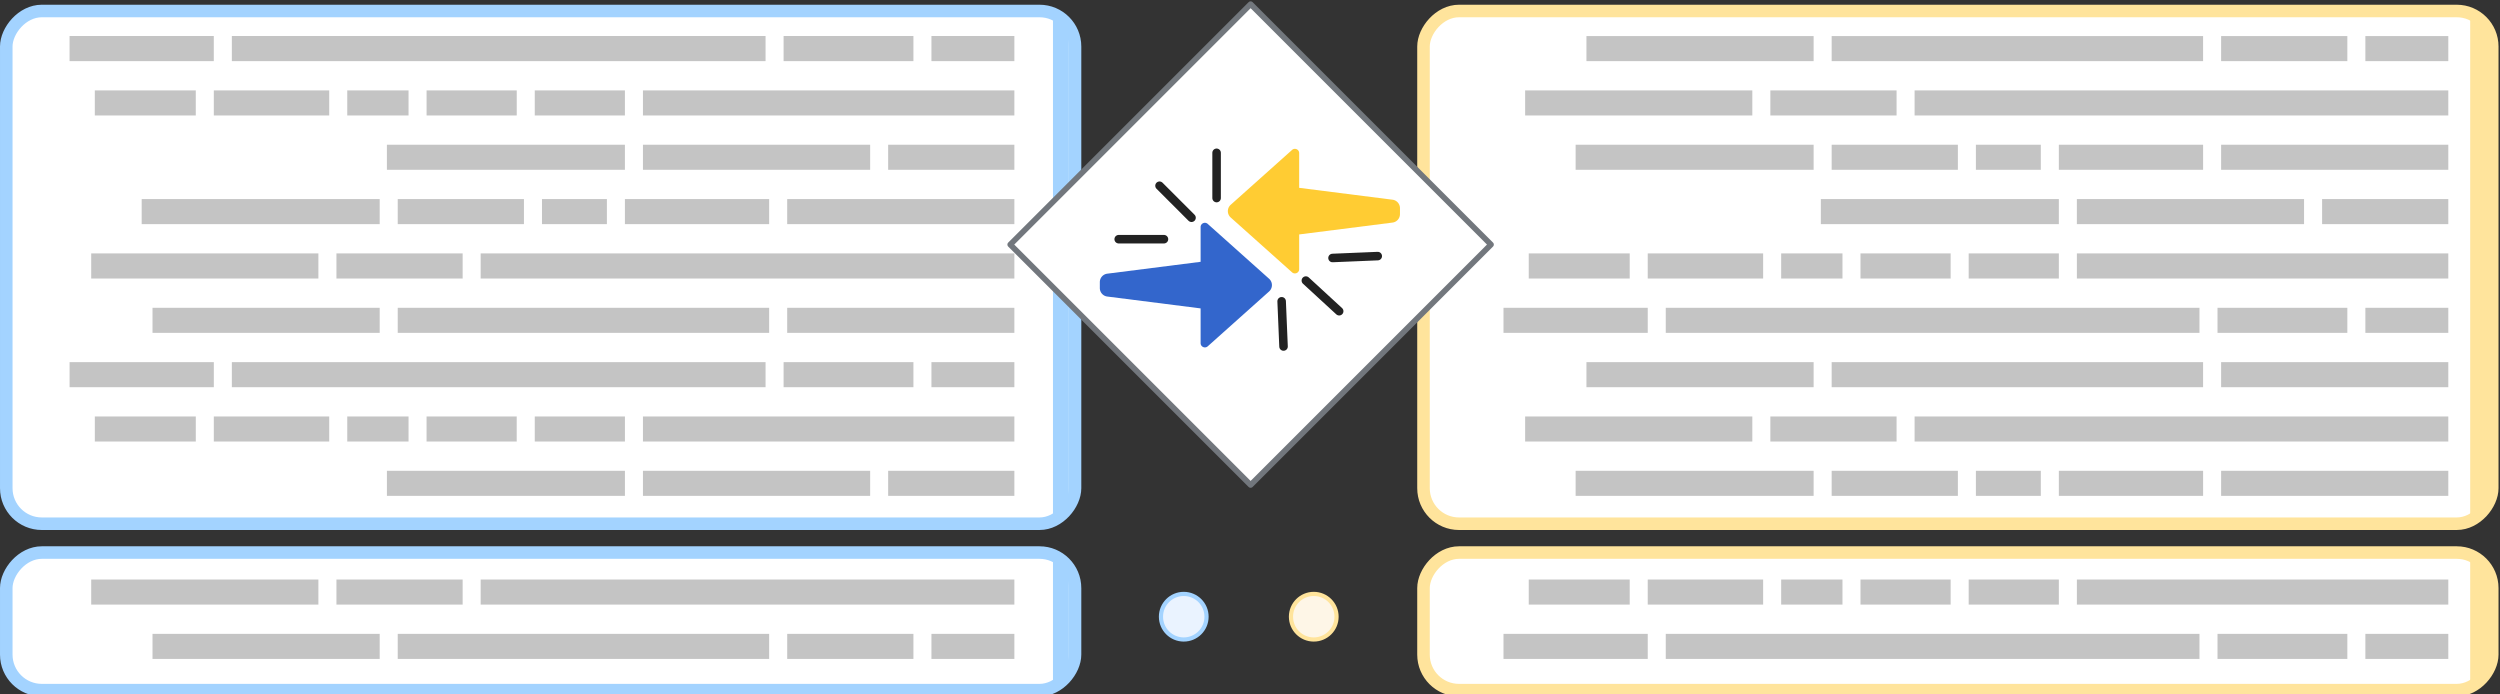 <svg xmlns="http://www.w3.org/2000/svg" width="598" height="166" fill="none" viewBox="0 0 598 166">
	<rect x="0" y="0" width="598" height="166" fill="#333333" stroke="none"/>
	<circle cx="-314.251" cy="147.516" r="5.451" fill="#fef6e7" stroke="#ffe49c" transform="scale(-1 1)"/>
	<circle cx="-283.153" cy="147.516" r="5.451" fill="#eaf3ff" stroke="#a3d3ff" transform="scale(-1 1)"/>
	<rect width="255.647" height="32.91" x="-257.147" y="132.172" fill="#fff" stroke="#a3d3ff" stroke-width="3" rx="8.5" transform="scale(-1 1)"/>
	<path fill="#a3d3ff" d="M255.674 133.85h-3.803v29.262h3.803z"/>
	<path fill="#c4c4c4" d="M242.639 151.619h-19.84v6h19.84zm-151.816 0H36.48v6h54.343zm-14.664-13H21.816v6h54.343zm142.332 13H188.3v6h30.191zm-107.824-13H80.476v6h30.191zm131.972 0H114.975v6h127.664zm-58.656 13H95.136v6h88.847z"/>
	<rect width="255.647" height="122.646" x="-257.147" y="2.629" fill="#fff" stroke="#a3d3ff" stroke-width="3" rx="8.5" transform="scale(-1 1)"/>
	<path fill="#a3d3ff" d="M255.674 4.66h-3.803v118.804h3.803z"/>
	<path fill="#c4c4c4" d="M242.639 8.619h-19.84v6h19.84zm-93.16 13h-21.565v6h21.565zm-25.875 0h-21.565v6h21.565zm-25.879 0H83.061v6h14.664zm-18.976 0H51.146v6h27.603zm70.73 13H92.548v6h56.931zm-4.309 13h-15.527v6h15.527zm-54.347 0H33.892v6h56.931zm151.816 0h-54.343v6h54.343zm-58.656 0h-34.504v6h34.504zm-58.656 0H95.136v6h30.191zm82.812-13h-54.343v6h54.343zm-117.316 39H36.48v6h54.343zm-14.664-13H21.816v6h54.343zm166.48-26h-30.191v6h30.191zm0 39h-54.343v6h54.343zm-131.972-13H80.476v6h30.191zm-63.836-39H22.678v6h24.153zm171.66-13h-31.053v6h31.053zm-167.348 0H16.639v6h34.504zm131.981 0H55.46v6h127.664zm59.515 52H114.975v6h127.664zm0 26h-19.84v6h19.84zm-93.156 13h-21.565v6h21.565zm-25.883 0h-21.565v6H123.6zm-25.875 0H83.061v6h14.664zm-18.976 0H51.146v6h27.603zm70.734 13H92.552v6h56.931zm58.656 0h-54.343v6h54.343zm34.5 0h-30.191v6h30.191zm-195.804-13H22.682v6h24.153zm171.656-13h-31.053v6h31.053zm-167.344 0H16.643v6h34.504zm131.977 0H55.46v6h127.664zm59.515 13h-88.847v6h88.847zm0-78h-88.847v6h88.847zm-58.656 52H95.136v6h88.847z"/>
	<rect width="255.647" height="32.91" x="-596.147" y="132.172" fill="#fff" stroke="#ffe49c" stroke-width="3" rx="8.5" transform="scale(-1 1)"/>
	<path fill="#ffe49c" d="M594.674 133.851h-3.803v29.262h3.803z"/>
	<path fill="#c4c4c4" d="M585.635 157.619h-19.84v-6h19.84zm-93.16-13H470.91v-6h21.565zm-25.879 0h-21.565v-6h21.565zm-25.875 0h-14.664v-6h14.664zm-18.98 0h-27.603v-6h27.603zm-31.914 0h-24.153v-6h24.153zm171.656 13H530.43v-6h31.053zm-167.344 0h-34.504v-6h34.504zm131.977 0H398.452v-6h127.664zm59.519-13h-88.847v-6h88.847z"/>
	<rect width="255.647" height="122.646" x="-596.147" y="2.629" fill="#fff" stroke="#ffe49c" stroke-width="3" rx="8.5" transform="scale(-1 1)"/>
	<path fill="#ffe49c" d="M594.674 4.66h-3.803v118.804h3.803z"/>
	<path fill="#c4c4c4" d="M488.163 118.619h-15.527v-6h15.527zm-54.344 0h-56.931v-6h56.931zm0-25.999h-54.343v-6h54.343zm-14.664 12.999h-54.343v-6h54.343zm166.48 13h-54.343v-6h54.343zm0-25.999h-54.343v-6h54.343zm-131.976 12.999h-30.191v-6h30.191zm73.32 13h-34.504v-6h34.504zm-58.656 0h-30.191v-6h30.191zm117.312-13H457.971v-6h127.664zM526.979 92.62h-88.847v-6h88.847zm58.656-13h-19.84v-6h19.84zm-97.472-39h-15.527v-6h15.527zm97.472-26h-19.84v-6h19.84zm-93.16 52H470.91v-6h21.565zm-25.879 0h-21.565v-6h21.565zm-25.875 0h-14.664v-6h14.664zm-18.98 0h-27.603v-6h27.603zm70.734-13h-56.931v-6h56.931zm-58.656-13h-56.931v-6h56.931zm117.312 13h-54.343v-6h54.343zm-117.312-39h-54.343v-6h54.343zm-14.664 13h-54.343v-6h54.343zm166.48 13h-54.343v-6h54.343zm0 13h-30.19v-6h30.19zm-24.152-39h-30.191v-6h30.19zm-107.824 13h-30.191v-6h30.191zm73.32 13h-34.504v-6h34.504zm-58.656 0h-30.191v-6h30.191zm-78.496 26h-24.153v-6h24.153zm171.656 13H530.43v-6h31.053zm-167.344 0h-34.504v-6h34.504zm131.977 0H398.452v-6h127.664zm59.519-52H457.971v-6h127.664zm0 39h-88.847v-6h88.847zm-58.656-52h-88.847v-6h88.847z"/>
	<path fill="#fff" stroke="#72777d" stroke-linejoin="round" stroke-width="1.361" d="m241.647 58.5 57.5-57.5 57.5 57.5-57.5 57.5z"/>
	<path fill="#fc3" d="M294.385 52.027a2.04 2.04 0 0 1 0-3.044l14.677-13.119c.658-.588 1.701-.121 1.701.761v8.307l22.325 2.838a2.04 2.04 0 0 1 1.784 2.025v1.42a2.04 2.04 0 0 1-1.784 2.025l-22.325 2.838v8.307c0 .882-1.043 1.349-1.701.76z"/>
	<path fill="#36c" d="M303.565 66.675a2.04 2.04 0 0 1 0 3.044l-14.677 13.12c-.658.587-1.701.12-1.701-.762V73.77l-22.324-2.838a2.04 2.04 0 0 1-1.784-2.025v-1.42a2.04 2.04 0 0 1 1.784-2.024l22.324-2.839v-8.307c0-.882 1.043-1.349 1.701-.76z"/>
	<path stroke="#222" stroke-linecap="round" stroke-width="2.041" d="m307.022 82.884-.453-10.817m22.988-10.808-10.817.452m1.591 12.731-7.969-7.328M291.01 36.55v10.826m-23.418 9.839h10.827m-1.061-12.787 7.655 7.655"/>
</svg>
